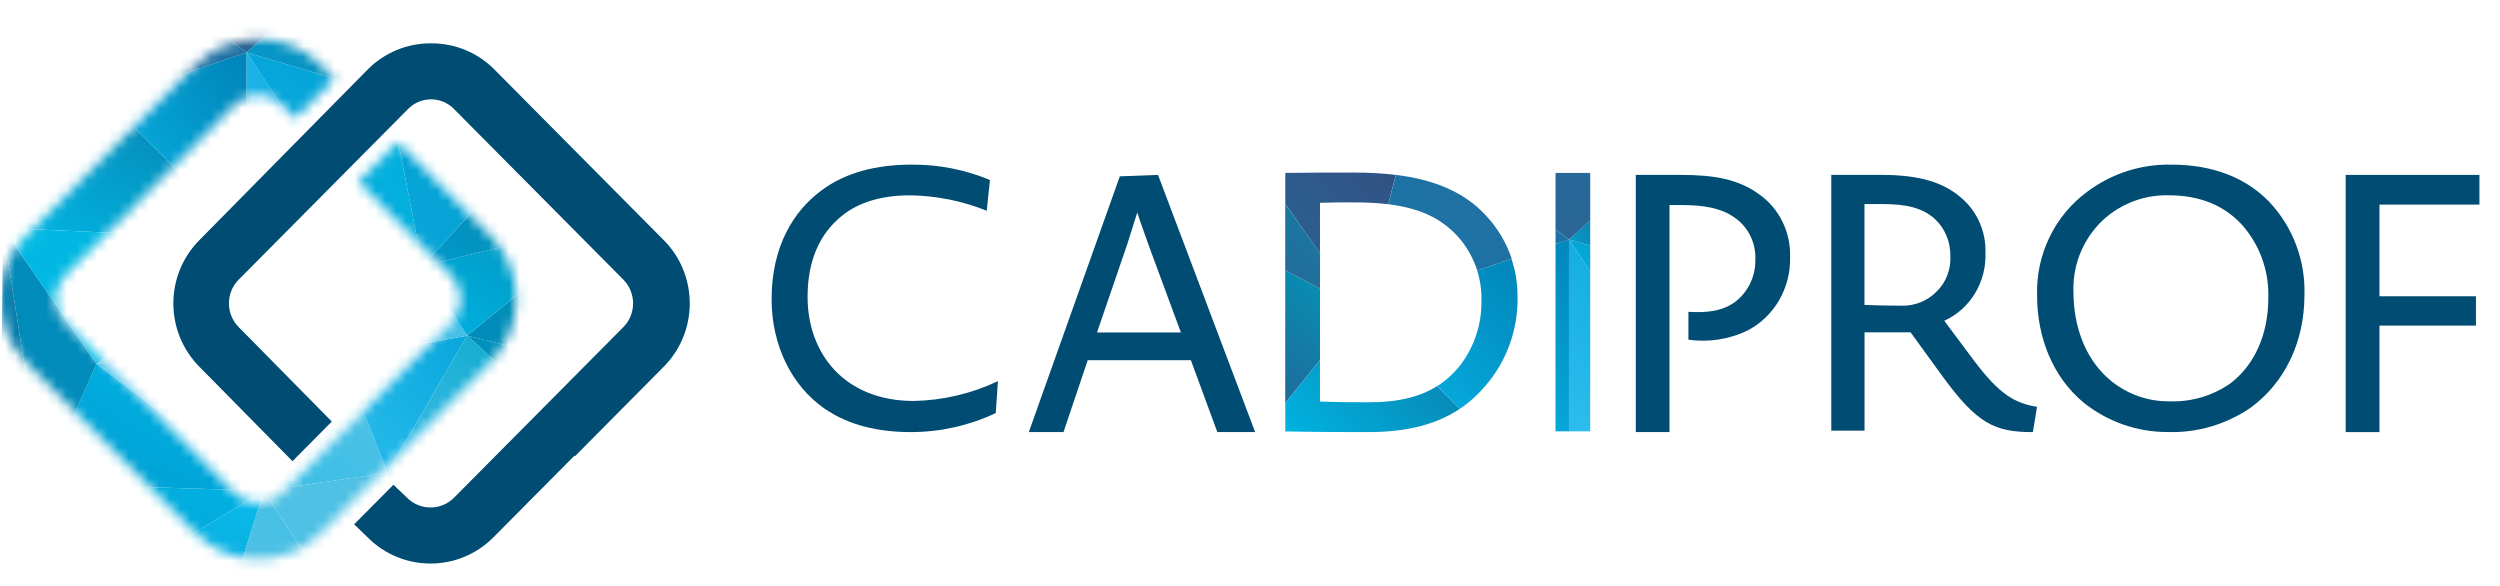 <svg width="243" height="57" viewBox="0 0 243 57" fill="none" xmlns="http://www.w3.org/2000/svg">
<path d="M141.904 39.732C139.779 41.155 136.967 41.999 133.041 41.999C130.619 41.999 127.985 41.999 124.93 41.933V39.18L128.302 35.005V39.028C130.196 39.101 131.496 39.101 133.146 39.101C135.997 39.101 138.083 38.535 139.686 37.532L141.904 39.732Z" fill="url(#paint0_linear_19_6642)"/>
<path d="M135.68 17L134.928 19.852C133.899 19.726 132.777 19.672 131.529 19.672C130.407 19.672 129.457 19.672 128.302 19.712V24.606L124.93 19.845V16.807C127.457 16.773 129.285 16.773 131.635 16.773C133.027 16.773 134.38 16.84 135.68 17Z" fill="url(#paint1_linear_19_6642)"/>
<path d="M128.303 28.057V34.998L124.924 39.174V26.262L128.303 28.057Z" fill="url(#paint2_linear_19_6642)"/>
<path d="M128.303 24.6V28.057L124.924 26.262V19.846L128.303 24.6Z" fill="url(#paint3_linear_19_6642)"/>
<path d="M154.569 26.421V41.927H152.503V23.276L154.569 26.421Z" fill="url(#paint4_linear_19_6642)"/>
<path d="M147.508 28.948C147.541 32.086 146.432 35.138 144.38 37.505C143.667 38.349 142.849 39.094 141.905 39.732L139.688 37.531C140.598 36.959 141.351 36.248 141.997 35.423C143.311 33.662 144.017 31.507 143.997 29.306C144.03 28.276 143.885 27.259 143.581 26.301L146.921 25.171C147.323 26.374 147.521 27.658 147.501 28.954L147.508 28.948Z" fill="url(#paint5_linear_19_6642)"/>
<path d="M152.504 23.276V41.927H151.197V23.715L152.504 23.276Z" fill="url(#paint6_linear_19_6642)"/>
<path d="M154.569 23.895V26.421L152.503 23.276L154.569 23.895Z" fill="url(#paint7_linear_19_6642)"/>
<path d="M146.927 25.164L143.588 26.294C143.205 25.084 142.571 23.96 141.713 23.003C140.063 21.181 137.945 20.224 134.936 19.851L135.688 16.999C139.179 17.431 142.254 18.555 144.465 20.982C145.587 22.185 146.425 23.615 146.94 25.157L146.927 25.164Z" fill="url(#paint8_linear_19_6642)"/>
<path d="M152.504 23.277L151.197 23.715V22.312L152.504 23.277Z" fill="url(#paint9_linear_19_6642)"/>
<path d="M154.569 21.434V23.894L152.503 23.275L154.569 21.434Z" fill="url(#paint10_linear_19_6642)"/>
<path d="M154.57 16.807V21.434L152.504 23.276L151.197 22.312V16.807H154.57Z" fill="url(#paint11_linear_19_6642)"/>
<mask id="mask0_19_6642" style="mask-type:luminance" maskUnits="userSpaceOnUse" x="0" y="3" width="51" height="52">
<path d="M50.194 29.067C50.199 26.755 49.291 24.534 47.665 22.901L38.644 13.812L34.818 17.666L43.839 26.755C45.103 28.035 45.103 30.099 43.839 31.378L27.394 47.947C26.124 49.226 24.075 49.226 22.805 47.947C22.805 47.947 6.215 31.199 6.143 31.115C5.669 30.537 5.413 29.819 5.408 29.073C5.408 28.865 5.424 28.657 5.463 28.45C5.602 27.816 5.914 27.232 6.36 26.761L22.805 10.193C24.069 8.913 26.119 8.913 27.389 10.187C27.389 10.187 27.389 10.187 27.394 10.193L28.703 11.511L32.523 7.657L31.22 6.338C27.845 2.932 22.371 2.932 18.99 6.333C18.99 6.333 18.99 6.333 18.985 6.338L2.534 22.901C2.233 23.209 1.955 23.54 1.699 23.888C1.532 24.118 1.376 24.354 1.225 24.595C0.423 25.942 2.53193e-05 27.49 2.53193e-05 29.067C-0.006 31.378 0.908 33.6 2.539 35.233L18.985 51.801C22.36 55.207 27.84 55.207 31.22 51.801L40.62 42.325H40.626L47.665 35.227C49.291 33.595 50.205 31.373 50.194 29.061V29.067Z" fill="white"/>
</mask>
<g mask="url(#mask0_19_6642)">
<path d="M32.289 57.95L37.652 45.96L47.765 61.384L32.289 57.95Z" fill="url(#paint12_linear_19_6642)"/>
<path d="M24.916 32.623L23.963 23.22L9.384 35.378L24.916 32.623Z" fill="url(#paint13_linear_19_6642)"/>
<path d="M47.766 61.384L37.652 45.96L54.972 54.797L47.766 61.384Z" fill="url(#paint14_linear_19_6642)"/>
<path d="M32.289 57.95L22.961 56.261L25.64 47.705L32.289 57.95Z" fill="url(#paint15_linear_19_6642)"/>
<path d="M32.289 57.95L37.652 45.96L25.64 47.705L32.289 57.95Z" fill="url(#paint16_linear_19_6642)"/>
<path d="M10.503 56.822L22.961 56.261L25.64 47.705L10.503 56.822Z" fill="url(#paint17_linear_19_6642)"/>
<path d="M10.503 56.823L4.188 47.032L25.639 47.706L10.503 56.823Z" fill="url(#paint18_linear_19_6642)"/>
<path d="M4.188 47.032L9.383 35.379L25.639 47.706L4.188 47.032Z" fill="url(#paint19_linear_19_6642)"/>
<path d="M9.384 35.379L24.916 32.624L25.64 47.705L9.384 35.379Z" fill="url(#paint20_linear_19_6642)"/>
<path d="M25.64 47.705L37.652 45.96L33.353 34.817L25.64 47.705Z" fill="url(#paint21_linear_19_6642)"/>
<path d="M25.64 47.705L24.916 32.624L33.353 34.818L25.64 47.705Z" fill="url(#paint22_linear_19_6642)"/>
<path d="M37.652 45.961L45.415 32.624L33.352 34.818L37.652 45.961Z" fill="url(#paint23_linear_19_6642)"/>
<path d="M24.915 32.623L23.963 23.22L33.352 34.817L24.915 32.623Z" fill="#5BC3E3"/>
<path d="M23.963 23.22L10.336 9.715L0.278 22.154L23.963 23.22Z" fill="url(#paint24_linear_19_6642)"/>
<path d="M4.188 47.032L9.384 35.379L0.278 22.154L4.188 47.032Z" fill="url(#paint25_linear_19_6642)"/>
<path d="M9.384 35.379L23.963 23.22L0.278 22.154L9.384 35.379Z" fill="url(#paint26_linear_19_6642)"/>
<path d="M2.679 67.067L10.503 56.822L0 52.602L2.679 67.067Z" fill="url(#paint27_linear_19_6642)"/>
<path d="M10.503 56.823L4.188 47.032L0 52.604L10.503 56.823Z" fill="url(#paint28_linear_19_6642)"/>
<path d="M4.188 47.032L0.278 22.154L0 52.603L4.188 47.032Z" fill="url(#paint29_linear_19_6642)"/>
<path d="M2.679 67.067L0 52.602L1.621 76.016L2.679 67.067Z" fill="url(#paint30_linear_19_6642)"/>
<path d="M56.927 35.49L45.416 32.623L58.993 21.531L56.927 35.49Z" fill="url(#paint31_linear_19_6642)"/>
<path d="M54.972 54.797L37.652 45.96L59.271 45.175L54.972 54.797Z" fill="url(#paint32_linear_19_6642)"/>
<path d="M37.652 45.961L45.416 32.624L59.271 45.175L37.652 45.961Z" fill="url(#paint33_linear_19_6642)"/>
<path d="M56.927 35.491L45.416 32.624L59.272 45.175L56.927 35.491Z" fill="url(#paint34_linear_19_6642)"/>
<path d="M33.352 34.818L23.963 23.22L32.177 17.593L33.352 34.818Z" fill="url(#paint35_linear_19_6642)"/>
<path d="M32.178 17.593L37.819 9.211L41.06 25.869L32.178 17.593Z" fill="url(#paint36_linear_19_6642)"/>
<path d="M33.353 34.818L32.178 17.593L41.06 25.869L33.353 34.818Z" fill="url(#paint37_linear_19_6642)"/>
<path d="M33.352 34.817L45.415 32.623L41.06 25.868L33.352 34.817Z" fill="url(#paint38_linear_19_6642)"/>
<path d="M45.416 32.623L58.993 21.531L41.06 25.868L45.416 32.623Z" fill="url(#paint39_linear_19_6642)"/>
<path d="M10.336 9.715L13.577 -2.611L3.353 -0.137L10.336 9.715Z" fill="url(#paint40_linear_19_6642)"/>
<path d="M0.278 22.154L10.336 9.715L1.008 4.761L0.278 22.154Z" fill="url(#paint41_linear_19_6642)"/>
<path d="M10.336 9.716L3.352 -0.137L1.008 4.761L10.336 9.716Z" fill="url(#paint42_linear_19_6642)"/>
<path d="M50.055 6.675L55.585 0.374L62.346 5.833L50.055 6.675Z" fill="url(#paint43_linear_19_6642)"/>
<path d="M37.819 9.211L50.054 6.675L51.23 14.782L37.819 9.211Z" fill="url(#paint44_linear_19_6642)"/>
<path d="M50.055 6.675L62.346 5.833L51.23 14.782L50.055 6.675Z" fill="url(#paint45_linear_19_6642)"/>
<path d="M41.06 25.869L58.993 21.532L51.23 14.782L41.06 25.869Z" fill="url(#paint46_linear_19_6642)"/>
<path d="M41.06 25.869L37.819 9.211L51.23 14.782L41.06 25.869Z" fill="url(#paint47_linear_19_6642)"/>
<path d="M37.819 9.21L50.054 6.674L48.879 -4.524L37.819 9.21Z" fill="url(#paint48_linear_19_6642)"/>
<path d="M37.819 9.21L32.512 -2.499L48.879 -4.524L37.819 9.21Z" fill="url(#paint49_linear_19_6642)"/>
<path d="M50.054 6.674L55.584 0.374L48.879 -4.524L50.054 6.674Z" fill="url(#paint50_linear_19_6642)"/>
<path d="M23.963 23.22L32.177 17.593L23.963 5.098V23.22Z" fill="url(#paint51_linear_19_6642)"/>
<path d="M23.963 23.22L10.336 9.715L23.963 5.098V23.22Z" fill="url(#paint52_linear_19_6642)"/>
<path d="M32.177 17.593L37.819 9.21L23.963 5.098L32.177 17.593Z" fill="url(#paint53_linear_19_6642)"/>
<path d="M10.336 9.715L13.577 -2.611L23.963 5.098L10.336 9.715Z" fill="url(#paint54_linear_19_6642)"/>
<path d="M37.819 9.21L32.511 -2.499L23.963 5.098L37.819 9.21Z" fill="url(#paint55_linear_19_6642)"/>
<path d="M32.512 -2.499L13.577 -2.611L23.963 5.098L32.512 -2.499Z" fill="url(#paint56_linear_19_6642)"/>
</g>
<path d="M64.506 23.333L48.066 6.765C46.446 5.126 44.246 4.206 41.946 4.212C41.935 4.212 41.913 4.212 41.901 4.212C41.89 4.212 41.874 4.212 41.851 4.212C39.557 4.206 37.352 5.126 35.731 6.765L19.386 23.333C16.006 26.733 16.006 32.248 19.386 35.654L28.43 44.827L32.25 40.973L23.206 31.799C21.942 30.532 21.931 28.472 23.189 27.193C23.189 27.188 23.201 27.182 23.206 27.176L39.651 10.608C40.866 9.357 42.854 9.334 44.09 10.558C44.107 10.574 44.123 10.591 44.14 10.608L60.586 27.176C61.855 28.456 61.855 30.526 60.586 31.799L44.14 48.368C42.882 49.647 40.832 49.647 39.562 48.379C39.562 48.379 39.557 48.373 39.551 48.368L38.243 47.117L34.422 50.965L35.725 52.222C39.106 55.628 44.586 55.628 47.966 52.222L55.835 44.294L55.885 44.345L64.506 35.654C67.886 32.254 67.892 26.744 64.517 23.339C64.517 23.339 64.512 23.333 64.506 23.327V23.333Z" fill="#004C72"/>
<path d="M96.787 40.151C94.214 41.363 91.409 41.993 88.57 42C85.385 42 82.519 41.357 80.106 39.691C76.961 37.483 75 33.595 75 29.071C75 23.911 77.167 20.491 79.827 18.527C82.134 16.779 85.179 16.001 88.603 16.001C91.216 15.98 93.809 16.488 96.222 17.497L95.91 20.484C93.536 19.529 91.01 19.021 88.463 18.987C85.737 18.987 83.464 19.631 81.781 21.019C79.647 22.766 78.497 25.367 78.497 28.855C78.497 34.415 82.134 38.973 88.816 38.973C91.648 38.919 94.434 38.262 97 37.049L96.787 40.151Z" fill="#004C72"/>
<path d="M118.326 42L115.753 35.011H105.726L103.371 42H100L108.846 17.14L112.56 17L122 42H118.326ZM111.59 23.669C110.898 21.773 110.581 20.792 110.548 20.651C110.515 20.685 110.238 21.673 109.578 23.709L106.63 32.314H114.783L111.59 23.676V23.669Z" fill="#004C72"/>
<path d="M159 41.987V17H163.361C166.634 17 168.954 17.422 170.963 18.867C172.927 20.232 174.074 22.547 173.996 24.99C174.074 28.001 172.454 30.791 169.842 32.136C168.054 32.993 166.064 33.294 164.113 33.02V30.31C165.85 30.417 167.25 30.243 168.371 29.54C169.797 28.61 170.652 26.984 170.62 25.244C170.691 23.598 169.913 22.032 168.572 21.129C167.315 20.245 165.675 19.931 163.498 19.931H162.273V42H159V41.987Z" fill="#004C72"/>
<path d="M197.597 42C193.896 42 192.174 41.228 188.704 36.429L185.708 32.302H181.233V41.86H178V17H182.917C186.688 17 189.012 17.772 190.727 19.31C192.213 20.614 193.045 22.544 192.987 24.561C193.096 27.417 191.502 30.046 188.98 31.177L191.803 34.958C194.396 38.432 195.907 39.198 198 39.544L197.597 41.993V42ZM188.064 21.273C186.784 20.155 185.241 19.835 182.91 19.835H181.227V29.64C181.227 29.64 183.147 29.713 184.863 29.713C186.118 29.746 187.334 29.254 188.23 28.349C189.159 27.45 189.652 26.165 189.575 24.847C189.588 23.483 189.037 22.185 188.058 21.273H188.064Z" fill="#004C72"/>
<path d="M218.73 39.65C216.349 41.269 213.53 42.093 210.672 41.992C207.708 41.998 204.836 40.986 202.508 39.116C199.61 36.7 198.005 32.94 198.005 28.715C197.886 24.739 199.716 20.959 202.886 18.631C205.267 16.849 208.165 15.924 211.123 16.005C215.135 16.005 218.345 17.314 220.573 19.623C222.854 22.039 224.088 25.293 223.995 28.64C223.995 33.392 221.972 37.3 218.73 39.65ZM217.788 21.715C216.11 19.94 213.776 18.982 210.778 18.982C208.629 18.934 206.534 19.65 204.849 21.006C202.674 22.788 201.441 25.515 201.54 28.357C201.54 31.766 202.694 34.709 204.75 36.632C206.368 38.144 208.484 38.988 210.679 39.008H210.957C213.013 39.069 215.042 38.475 216.747 37.3C219.114 35.525 220.48 32.549 220.48 28.958C220.567 26.271 219.598 23.666 217.794 21.709L217.788 21.715Z" fill="#004C72"/>
<path d="M231.286 19.886V28.797H240.662V31.649H231.286V42H228V17H241V19.886H231.286Z" fill="#004C72"/>
<defs>
<linearGradient id="paint0_linear_19_6642" x1="127.193" y1="45.331" x2="141.541" y2="31.096" gradientUnits="userSpaceOnUse">
<stop stop-color="#00B5E2"/>
<stop offset="1" stop-color="#097BA9"/>
</linearGradient>
<linearGradient id="paint1_linear_19_6642" x1="122.131" y1="26.182" x2="133.547" y2="14.851" gradientUnits="userSpaceOnUse">
<stop stop-color="#286594"/>
<stop offset="1" stop-color="#315283"/>
</linearGradient>
<linearGradient id="paint2_linear_19_6642" x1="121.723" y1="35.949" x2="130.187" y2="27.548" gradientUnits="userSpaceOnUse">
<stop stop-color="#1F6B9A"/>
<stop offset="1" stop-color="#0492B7"/>
</linearGradient>
<linearGradient id="paint3_linear_19_6642" x1="122.482" y1="28.11" x2="131.059" y2="19.604" gradientUnits="userSpaceOnUse">
<stop stop-color="#2A6594"/>
<stop offset="1" stop-color="#1181A8"/>
</linearGradient>
<linearGradient id="paint4_linear_19_6642" x1="148.391" y1="37.784" x2="162.62" y2="23.662" gradientUnits="userSpaceOnUse">
<stop stop-color="#2EBDED"/>
<stop offset="1" stop-color="#08A6DE"/>
</linearGradient>
<linearGradient id="paint5_linear_19_6642" x1="133.253" y1="42.737" x2="148.924" y2="27.183" gradientUnits="userSpaceOnUse">
<stop stop-color="#09BBEC"/>
<stop offset="1" stop-color="#0086BA"/>
</linearGradient>
<linearGradient id="paint6_linear_19_6642" x1="141.113" y1="43.635" x2="157.03" y2="27.843" gradientUnits="userSpaceOnUse">
<stop stop-color="#09BBEC"/>
<stop offset="1" stop-color="#0086BA"/>
</linearGradient>
<linearGradient id="paint7_linear_19_6642" x1="152.582" y1="25.81" x2="154.929" y2="23.48" gradientUnits="userSpaceOnUse">
<stop stop-color="#0BADE3"/>
<stop offset="1" stop-color="#009FD2"/>
</linearGradient>
<linearGradient id="paint8_linear_19_6642" x1="138.724" y1="23.674" x2="144.894" y2="17.557" gradientUnits="userSpaceOnUse">
<stop stop-color="#1B73A6"/>
<stop offset="1" stop-color="#236FA2"/>
</linearGradient>
<linearGradient id="paint9_linear_19_6642" x1="151.065" y1="23.582" x2="152.342" y2="22.315" gradientUnits="userSpaceOnUse">
<stop stop-color="#1B73A6"/>
<stop offset="1" stop-color="#236FA2"/>
</linearGradient>
<linearGradient id="paint10_linear_19_6642" x1="152.628" y1="24.492" x2="155.733" y2="21.417" gradientUnits="userSpaceOnUse">
<stop stop-color="#01A0CE"/>
<stop offset="1" stop-color="#127BAD"/>
</linearGradient>
<linearGradient id="paint11_linear_19_6642" x1="148.769" y1="23.263" x2="154.972" y2="17.112" gradientUnits="userSpaceOnUse">
<stop stop-color="#2A6594"/>
<stop offset="1" stop-color="#276898"/>
</linearGradient>
<linearGradient id="paint12_linear_19_6642" x1="33.91" y1="62.472" x2="49.283" y2="47.046" gradientUnits="userSpaceOnUse">
<stop stop-color="#00B9E6"/>
<stop offset="1" stop-color="#00B5DE"/>
</linearGradient>
<linearGradient id="paint13_linear_19_6642" x1="12.591" y1="37.033" x2="24.356" y2="22.004" gradientUnits="userSpaceOnUse">
<stop stop-color="#5BC3E3"/>
<stop offset="1" stop-color="#3FBFE7"/>
</linearGradient>
<linearGradient id="paint14_linear_19_6642" x1="36.071" y1="59.398" x2="51.341" y2="42.249" gradientUnits="userSpaceOnUse">
<stop stop-color="#0092C0"/>
<stop offset="1" stop-color="#00A9D3"/>
</linearGradient>
<linearGradient id="paint15_linear_19_6642" x1="23.529" y1="58.904" x2="33.696" y2="49.644" gradientUnits="userSpaceOnUse">
<stop stop-color="#55C2E3"/>
<stop offset="1" stop-color="#3FBFE7"/>
</linearGradient>
<linearGradient id="paint16_linear_19_6642" x1="24.292" y1="56.889" x2="36.243" y2="44.916" gradientUnits="userSpaceOnUse">
<stop stop-color="#4DC1E5"/>
<stop offset="1" stop-color="#50C1E5"/>
</linearGradient>
<linearGradient id="paint17_linear_19_6642" x1="13.037" y1="58.803" x2="21.071" y2="45.463" gradientUnits="userSpaceOnUse">
<stop stop-color="#07A7D7"/>
<stop offset="1" stop-color="#0ABAEB"/>
</linearGradient>
<linearGradient id="paint18_linear_19_6642" x1="1.325" y1="55.28" x2="8.701" y2="39.122" gradientUnits="userSpaceOnUse">
<stop stop-color="#04A3D4"/>
<stop offset="1" stop-color="#00B1E3"/>
</linearGradient>
<linearGradient id="paint19_linear_19_6642" x1="5.602" y1="48.558" x2="16.218" y2="30.083" gradientUnits="userSpaceOnUse">
<stop stop-color="#009CCF"/>
<stop offset="1" stop-color="#00B6E8"/>
</linearGradient>
<linearGradient id="paint20_linear_19_6642" x1="10.414" y1="48.412" x2="25.409" y2="32.252" gradientUnits="userSpaceOnUse">
<stop stop-color="#37BDE7"/>
<stop offset="1" stop-color="#53C2E6"/>
</linearGradient>
<linearGradient id="paint21_linear_19_6642" x1="26.687" y1="49.242" x2="39.503" y2="37.299" gradientUnits="userSpaceOnUse">
<stop stop-color="#37BDE7"/>
<stop offset="1" stop-color="#53C2E6"/>
</linearGradient>
<linearGradient id="paint22_linear_19_6642" x1="23.145" y1="43.901" x2="35.956" y2="36.737" gradientUnits="userSpaceOnUse">
<stop stop-color="#55C2E7"/>
<stop offset="1" stop-color="#57C3E8"/>
</linearGradient>
<linearGradient id="paint23_linear_19_6642" x1="31.888" y1="45.007" x2="45.245" y2="31.715" gradientUnits="userSpaceOnUse">
<stop stop-color="#2CBDED"/>
<stop offset="1" stop-color="#07A6DC"/>
</linearGradient>
<linearGradient id="paint24_linear_19_6642" x1="3.837" y1="24.201" x2="15.426" y2="3.879" gradientUnits="userSpaceOnUse">
<stop stop-color="#00B5E2"/>
<stop offset="1" stop-color="#097BA9"/>
</linearGradient>
<linearGradient id="paint25_linear_19_6642" x1="-0.412" y1="44.3" x2="15.598" y2="38.439" gradientUnits="userSpaceOnUse">
<stop stop-color="#008BBA"/>
<stop offset="1" stop-color="#038CBB"/>
</linearGradient>
<linearGradient id="paint26_linear_19_6642" x1="-3.247" y1="33.55" x2="7.978" y2="13.447" gradientUnits="userSpaceOnUse">
<stop stop-color="#04BAE6"/>
<stop offset="1" stop-color="#00B6DF"/>
</linearGradient>
<linearGradient id="paint27_linear_19_6642" x1="-2.161" y1="64.862" x2="11.55" y2="54.906" gradientUnits="userSpaceOnUse">
<stop stop-color="#266694"/>
<stop offset="1" stop-color="#0E78A5"/>
</linearGradient>
<linearGradient id="paint28_linear_19_6642" x1="0.98" y1="58.209" x2="10.719" y2="47.764" gradientUnits="userSpaceOnUse">
<stop stop-color="#0085B3"/>
<stop offset="1" stop-color="#037EAC"/>
</linearGradient>
<linearGradient id="paint29_linear_19_6642" x1="-0.245" y1="51.874" x2="7.953" y2="50.746" gradientUnits="userSpaceOnUse">
<stop stop-color="#0086B5"/>
<stop offset="1" stop-color="#1177A4"/>
</linearGradient>
<linearGradient id="paint30_linear_19_6642" x1="-0.262" y1="73.912" x2="5.015" y2="73.307" gradientUnits="userSpaceOnUse">
<stop stop-color="#162944"/>
<stop offset="1" stop-color="#152944"/>
</linearGradient>
<linearGradient id="paint31_linear_19_6642" x1="48.262" y1="37.247" x2="62.171" y2="23.719" gradientUnits="userSpaceOnUse">
<stop stop-color="#0089B7"/>
<stop offset="1" stop-color="#0098BC"/>
</linearGradient>
<linearGradient id="paint32_linear_19_6642" x1="36.065" y1="54.848" x2="43.194" y2="38.833" gradientUnits="userSpaceOnUse">
<stop stop-color="#0085B3"/>
<stop offset="1" stop-color="#00A5C3"/>
</linearGradient>
<linearGradient id="paint33_linear_19_6642" x1="38.22" y1="46.336" x2="51.875" y2="26.217" gradientUnits="userSpaceOnUse">
<stop stop-color="#3FBFE7"/>
<stop offset="1" stop-color="#00A3C7"/>
</linearGradient>
<linearGradient id="paint34_linear_19_6642" x1="45.015" y1="45.192" x2="57.466" y2="31.448" gradientUnits="userSpaceOnUse">
<stop stop-color="#0089B7"/>
<stop offset="1" stop-color="#0098BC"/>
</linearGradient>
<linearGradient id="paint35_linear_19_6642" x1="24.425" y1="35.653" x2="38.853" y2="27.791" gradientUnits="userSpaceOnUse">
<stop stop-color="#55C2E6"/>
<stop offset="1" stop-color="#47C0E7"/>
</linearGradient>
<linearGradient id="paint36_linear_19_6642" x1="33.603" y1="27.137" x2="47.393" y2="19.785" gradientUnits="userSpaceOnUse">
<stop stop-color="#05ADE0"/>
<stop offset="1" stop-color="#00B0DA"/>
</linearGradient>
<linearGradient id="paint37_linear_19_6642" x1="30.947" y1="32.22" x2="44.935" y2="25.005" gradientUnits="userSpaceOnUse">
<stop stop-color="#56C2E6"/>
<stop offset="1" stop-color="#36BEE8"/>
</linearGradient>
<linearGradient id="paint38_linear_19_6642" x1="34.294" y1="35.474" x2="42.83" y2="23.963" gradientUnits="userSpaceOnUse">
<stop stop-color="#54C2E7"/>
<stop offset="1" stop-color="#3ABEE8"/>
</linearGradient>
<linearGradient id="paint39_linear_19_6642" x1="38.766" y1="31.602" x2="48.654" y2="15.61" gradientUnits="userSpaceOnUse">
<stop stop-color="#00B2E3"/>
<stop offset="1" stop-color="#0192B8"/>
</linearGradient>
<linearGradient id="paint40_linear_19_6642" x1="2.868" y1="8.969" x2="14.944" y2="-1.047" gradientUnits="userSpaceOnUse">
<stop stop-color="#286594"/>
<stop offset="1" stop-color="#315283"/>
</linearGradient>
<linearGradient id="paint41_linear_19_6642" x1="-0.863" y1="19.876" x2="14.162" y2="11.188" gradientUnits="userSpaceOnUse">
<stop stop-color="#1F6B9A"/>
<stop offset="1" stop-color="#0492B7"/>
</linearGradient>
<linearGradient id="paint42_linear_19_6642" x1="1.832" y1="10.535" x2="11.636" y2="1.248" gradientUnits="userSpaceOnUse">
<stop stop-color="#2A6594"/>
<stop offset="1" stop-color="#1181A8"/>
</linearGradient>
<linearGradient id="paint43_linear_19_6642" x1="51.358" y1="7.399" x2="56.461" y2="-2.552" gradientUnits="userSpaceOnUse">
<stop stop-color="#2B5C8A"/>
<stop offset="1" stop-color="#186C92"/>
</linearGradient>
<linearGradient id="paint44_linear_19_6642" x1="38.198" y1="15.607" x2="46.431" y2="3.226" gradientUnits="userSpaceOnUse">
<stop stop-color="#01A0CD"/>
<stop offset="1" stop-color="#1475A3"/>
</linearGradient>
<linearGradient id="paint45_linear_19_6642" x1="47.682" y1="13.261" x2="56.172" y2="1.601" gradientUnits="userSpaceOnUse">
<stop stop-color="#0B789F"/>
<stop offset="1" stop-color="#068EAA"/>
</linearGradient>
<linearGradient id="paint46_linear_19_6642" x1="42.341" y1="26.172" x2="52.229" y2="10.18" gradientUnits="userSpaceOnUse">
<stop stop-color="#009BCB"/>
<stop offset="1" stop-color="#04779D"/>
</linearGradient>
<linearGradient id="paint47_linear_19_6642" x1="35.525" y1="23.815" x2="51.748" y2="10.759" gradientUnits="userSpaceOnUse">
<stop stop-color="#08A8DC"/>
<stop offset="1" stop-color="#019CCC"/>
</linearGradient>
<linearGradient id="paint48_linear_19_6642" x1="39.468" y1="11.023" x2="53.067" y2="-1.093" gradientUnits="userSpaceOnUse">
<stop stop-color="#0093BE"/>
<stop offset="1" stop-color="#2B5C8A"/>
</linearGradient>
<linearGradient id="paint49_linear_19_6642" x1="30.039" y1="6.916" x2="43.521" y2="-9.153" gradientUnits="userSpaceOnUse">
<stop stop-color="#0096C2"/>
<stop offset="1" stop-color="#2E5E8F"/>
</linearGradient>
<linearGradient id="paint50_linear_19_6642" x1="47.726" y1="4.901" x2="57.566" y2="-0.988" gradientUnits="userSpaceOnUse">
<stop stop-color="#2A5E8C"/>
<stop offset="1" stop-color="#314E7F"/>
</linearGradient>
<linearGradient id="paint51_linear_19_6642" x1="23.272" y1="21.486" x2="36.856" y2="15.331" gradientUnits="userSpaceOnUse">
<stop stop-color="#2EBDED"/>
<stop offset="1" stop-color="#08A6DE"/>
</linearGradient>
<linearGradient id="paint52_linear_19_6642" x1="10.62" y1="25.1" x2="27.977" y2="12.044" gradientUnits="userSpaceOnUse">
<stop stop-color="#09BBEC"/>
<stop offset="1" stop-color="#0086BA"/>
</linearGradient>
<linearGradient id="paint53_linear_19_6642" x1="23.139" y1="16.061" x2="35.528" y2="2.323" gradientUnits="userSpaceOnUse">
<stop stop-color="#0BADE3"/>
<stop offset="1" stop-color="#009FD2"/>
</linearGradient>
<linearGradient id="paint54_linear_19_6642" x1="9.261" y1="8.969" x2="21.486" y2="-4.551" gradientUnits="userSpaceOnUse">
<stop stop-color="#1B73A6"/>
<stop offset="1" stop-color="#236FA2"/>
</linearGradient>
<linearGradient id="paint55_linear_19_6642" x1="25.901" y1="11.483" x2="37.407" y2="-2.135" gradientUnits="userSpaceOnUse">
<stop stop-color="#01A0CE"/>
<stop offset="1" stop-color="#127BAD"/>
</linearGradient>
<linearGradient id="paint56_linear_19_6642" x1="10.954" y1="4.34" x2="16.323" y2="-8.847" gradientUnits="userSpaceOnUse">
<stop stop-color="#2A6594"/>
<stop offset="1" stop-color="#276898"/>
</linearGradient>
</defs>
</svg>
